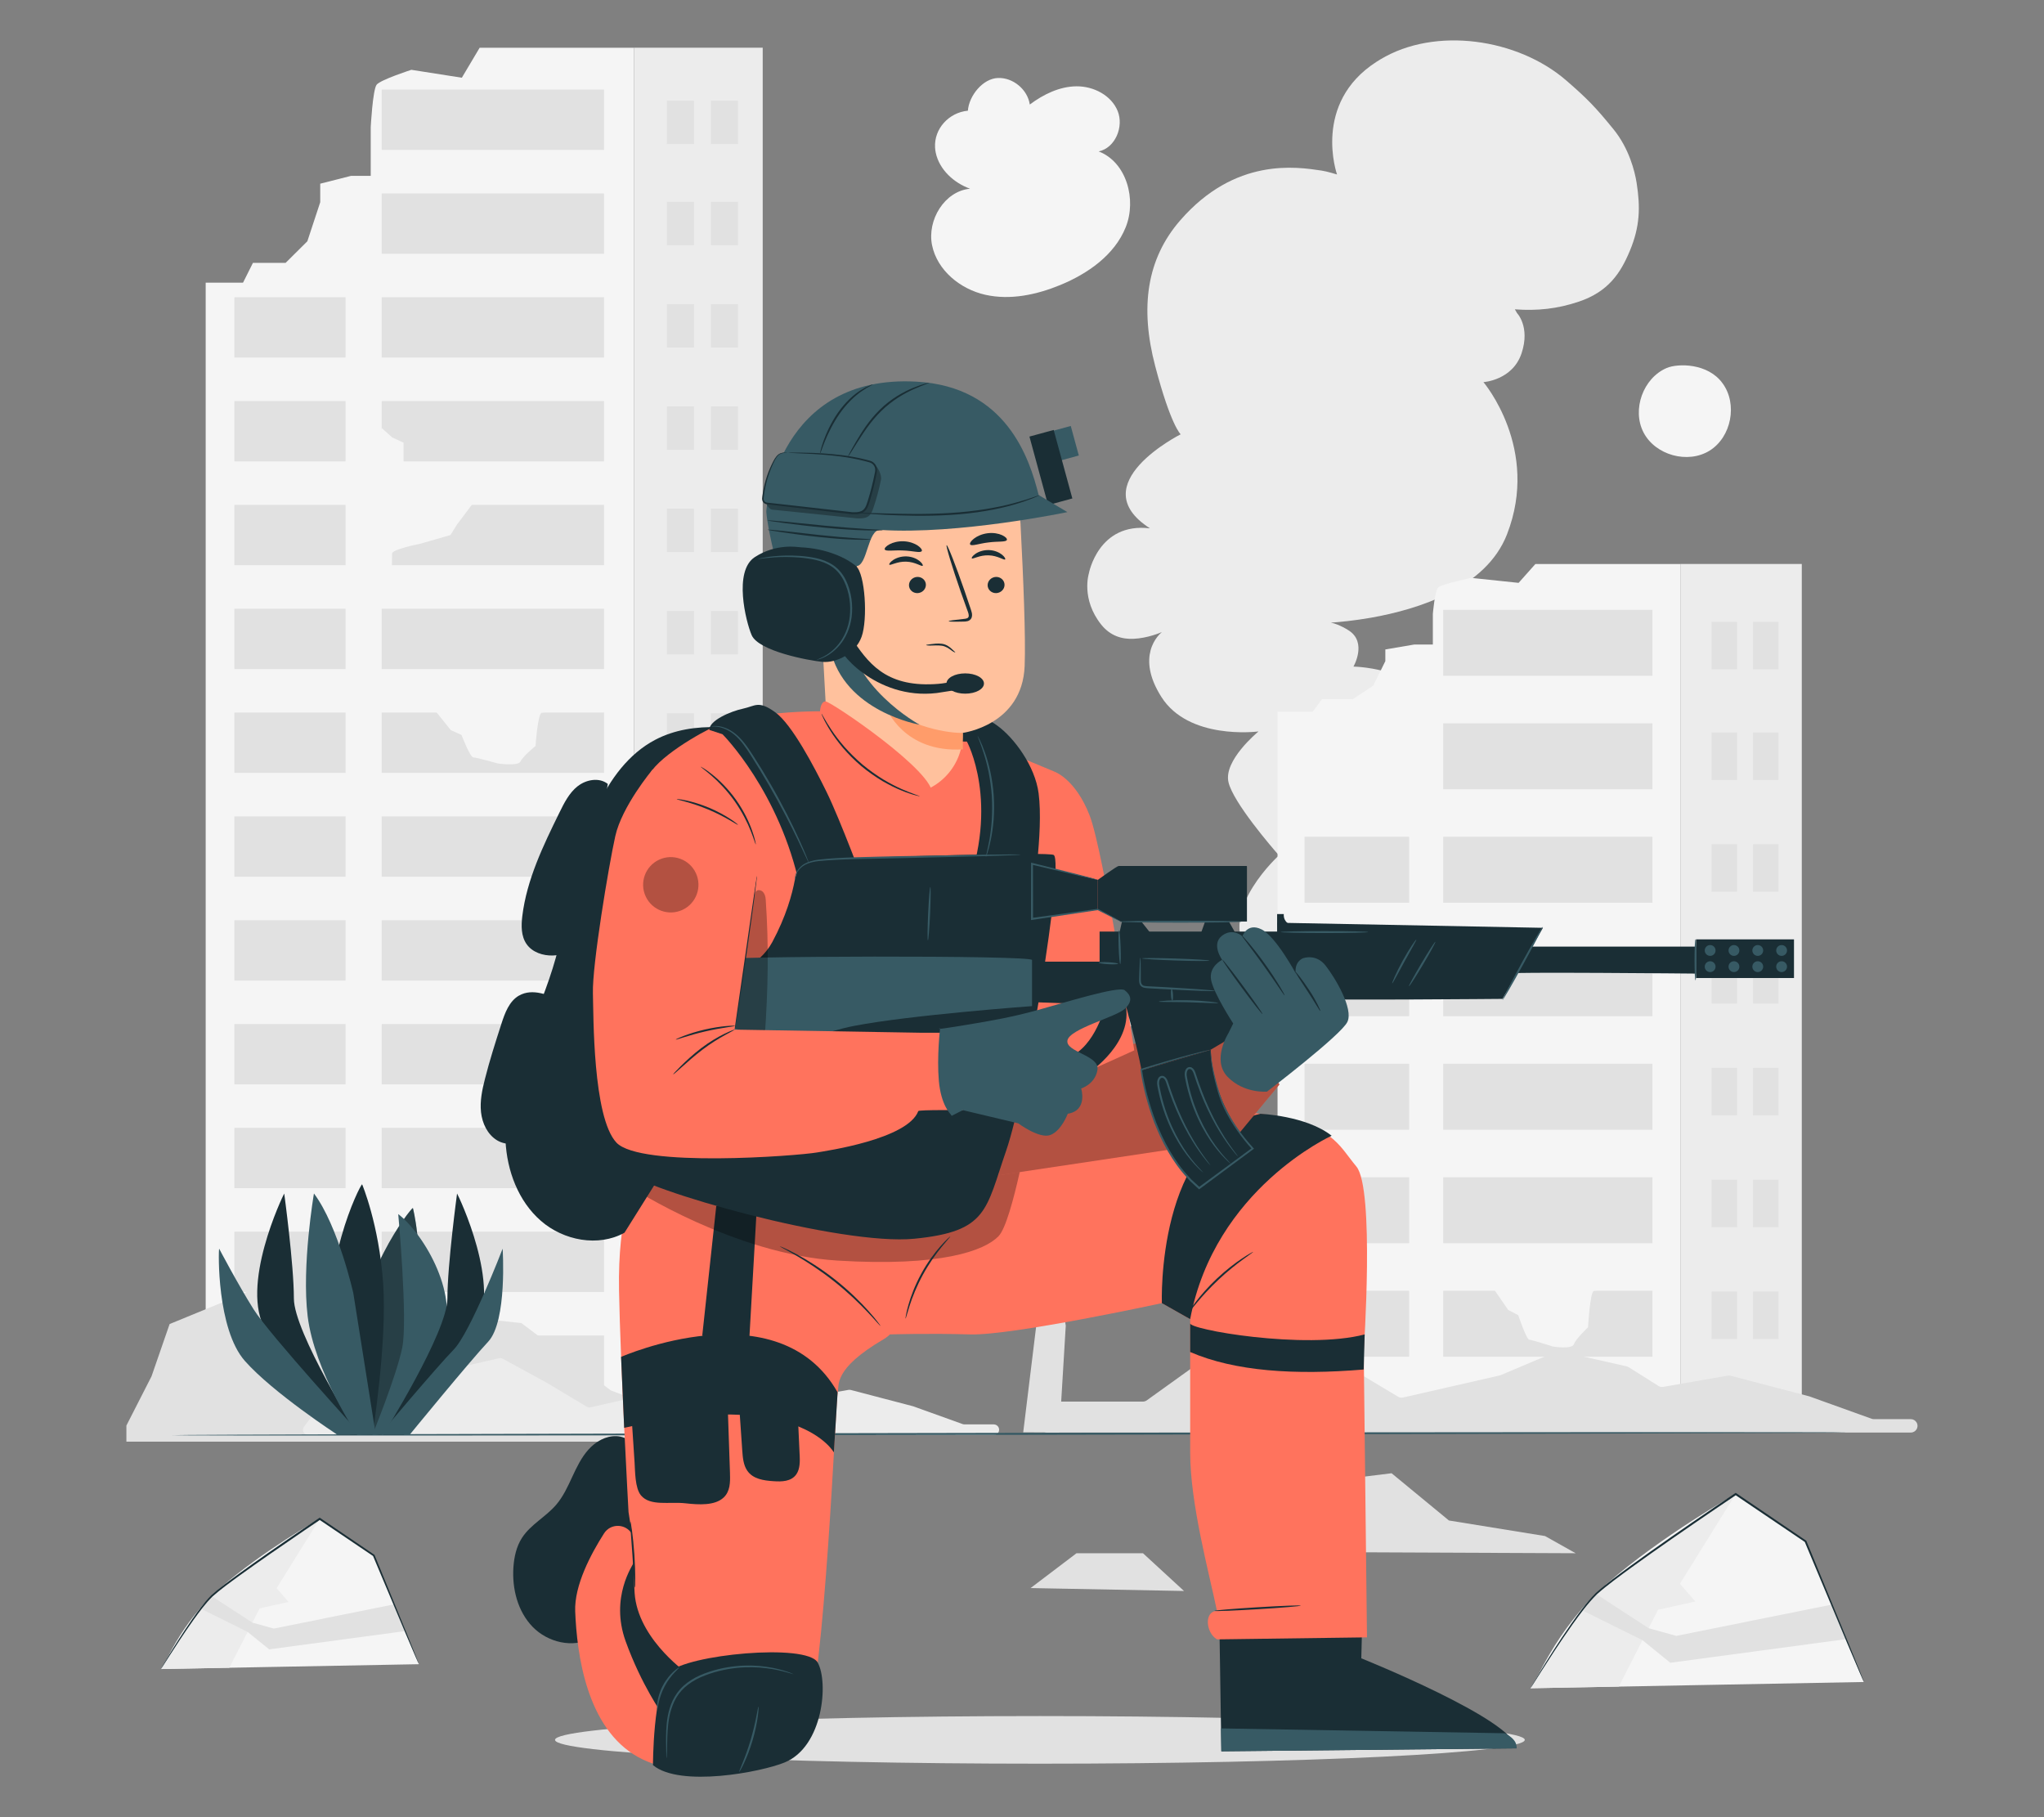<?xml version="1.0" encoding="UTF-8"?>
<svg id="Layer_2" data-name="Layer 2" xmlns="http://www.w3.org/2000/svg" viewBox="0 0 540 480">
  <rect x="0" y="0" width="540" height="480" fill="#808080" stroke="none"/>
  <defs>
    <style>
      .cls-1 {
        fill: #ff735d;
      }

      .cls-1, .cls-2, .cls-3, .cls-4, .cls-5, .cls-6, .cls-7, .cls-8, .cls-9, .cls-10, .cls-11, .cls-12 {
        stroke-width: 0px;
      }

      .cls-2 {
        fill: #375a64;
      }

      .cls-3 {
        fill: #e1e1e1;
      }

      .cls-4 {
        fill: #ececec;
      }

      .cls-6, .cls-13 {
        opacity: .3;
      }

      .cls-7 {
        fill: #f5f5f5;
      }

      .cls-8 {
        fill: none;
      }

      .cls-9 {
        fill: #1a2e35;
      }

      .cls-10 {
        fill: #fff;
      }

      .cls-11 {
        fill: #ff9c6a;
      }

      .cls-12 {
        fill: #ffc19d;
      }
    </style>
  </defs>
  <g id="Layer_2-2" data-name="Layer 2">
    <g>
      <g>
        <path class="cls-3" d="M402.83,459.58c0,3.47-57.35,6.29-128.1,6.29s-128.1-2.82-128.1-6.29,57.35-6.29,128.1-6.29,128.1,2.82,128.1,6.29Z"/>
        <polygon class="cls-3" points="272.27 419.48 284.4 410.28 301.96 410.28 312.8 420.25 272.27 419.48"/>
        <polygon class="cls-3" points="325.71 409.89 337.69 392.84 367.64 389.15 382.79 401.63 408.18 405.74 416.27 410.28 325.71 409.89"/>
        <path class="cls-4" d="M417.08,79.69c7.81-2.64,11.02-7.49,13.5-13.42,2.69-6.44,2.81-11.52,1.79-18-.47-2.98-1.97-9.05-6.11-14.13-4.64-5.71-6.93-8.09-12.49-12.9-12.79-11.07-34.6-14.29-49.09-5.55-.34.21-.68.42-1.03.64-17.07,10.97-10.42,29.76-10.42,29.76,0,0-2.63-.82-4.08-1.03-6.63-.99-22.82-3.56-37.36,13.16-8.82,10.15-10.69,22.94-6.59,38.52h0c4.12,15.7,6.72,17.98,6.72,17.98,0,0-26.27,13.2-8.11,24.84-13.68-1.66-16.15,11.93-16.15,11.93,0,0-2.13,6.75,3.29,13.52,2.34,2.92,5.41,3.87,8.5,3.73h0c3.75-.16,7.15-1.63,7.51-1.78-.23.19-2.17,1.79-2.99,4.84h0c-.76,2.86-.55,6.95,2.87,12.32,7.21,11.33,24.99,9.17,25.63,9.09v.02c-.25.2-2.52,2.1-4.59,4.66-2.1,2.59-3.99,5.86-3.33,8.71,1.23,5.39,11.68,17.47,13.16,19.15.11.13.17.2.17.2,0,0-15.27,13.81-8.87,24.71l10.53,21.33s13.99-17.61,25.51-43.32c0,0,6.19-6.27,11.47-14.27,5.14-7.78,9.42-17.22,6.31-24.13-2.95-6.57-8.69-10.1-13.95-11.99-5.96-2.15-11.31-2.2-11.31-2.2,0,0,3.72-6.43-1.3-9.58-2.02-1.27-3.55-1.82-4.67-2.03,2.33-.16,6.14-.52,10.65-1.31,12.53-2.22,30.35-7.83,35.88-22,8.82-22.62-6.22-40.22-6.22-40.22,0,0,7.68-.47,10.07-7.61,2.38-7.14-1.3-10.75-1.3-10.75h.04s-.51-.87-.51-.87c5.89.44,11.27-.13,16.86-2.02Z"/>
        <g>
          <path class="cls-3" d="M247.99,316.78c-.02.08.14-.07.4-.35-.23.16-.39.28-.4.35Z"/>
          <path class="cls-3" d="M312.37,280.37l2.34-10.66-5.37,11.1-17.17,3.98,3.37-11.29,8.99-6.72-7.73,2.46,2.06-20.39-8.83,36.3-6.22,5.4-7.48-9.47,5.51,11.8-11.92,16.89-23.86-32.44,5.05-6.38-5.49,3.35-2.52-36.06-.31,19.7-9.87-9.99,9.59,13.08-.32,15.37,8.77,14.05-16.1-.44,18.34,3.5,13.9,19.21,1.22,6.81-3.95-1.25s-12.39-10.58-12.76-10.7c-.37-.12-3.85-5.58-3.85-5.58l1.23,4.35-14.9-6.04,18.57,10.88s-2.4,2.9-3.36,3.94c1.23-.84,4.92-2.76,4.92-2.76l8.1,6.36-10.41,3.15s-6.55-3.97-6.25-3.6c.29.37,4.1,4.49,4.1,4.49l-14.21,6.81,27.16-9.1,6.28,2.79,4.79,26.77-3.46,28.3,9.54.04,1.7-28.21-6.3-39.23-.14-1.75,1.42-2.33,7.62-12.25,9.31-7.23,16.58-4.47,2.06.91,21.54-9.86-21.29,6.41Z"/>
        </g>
        <g>
          <path class="cls-7" d="M405.63,148.98l-4.43,4.98-12.56-1.32s-7.63,1.64-8.62,2.47c-.98.82-1.48,7.07-1.48,7.07v8.07h-4.92l-7.63,1.3v3.08l-3.2,6.48-5.42,3.59h-8.12l-2.46,3.29h-9.28v189.71h106.51v-228.72h-38.39Z"/>
          <rect class="cls-4" x="444.02" y="148.98" width="31.99" height="228.72" transform="translate(920.03 526.67) rotate(180)"/>
          <rect class="cls-3" x="381.28" y="161.07" width="55.28" height="17.42" transform="translate(817.84 339.57) rotate(180)"/>
          <rect class="cls-3" x="381.28" y="191.05" width="55.28" height="17.42" transform="translate(817.84 399.53) rotate(180)"/>
          <rect class="cls-3" x="381.28" y="221.03" width="55.28" height="17.42" transform="translate(817.84 459.48) rotate(180)"/>
          <rect class="cls-3" x="344.64" y="221.03" width="27.64" height="17.42" transform="translate(716.92 459.48) rotate(180)"/>
          <rect class="cls-3" x="381.28" y="251.01" width="55.28" height="17.42" transform="translate(817.84 519.44) rotate(180)"/>
          <rect class="cls-3" x="344.64" y="251.01" width="27.64" height="17.42" transform="translate(716.92 519.44) rotate(180)"/>
          <rect class="cls-3" x="381.28" y="280.99" width="55.28" height="17.42" transform="translate(817.84 579.4) rotate(180)"/>
          <rect class="cls-3" x="344.64" y="280.99" width="27.64" height="17.42" transform="translate(716.92 579.4) rotate(180)"/>
          <rect class="cls-3" x="381.28" y="310.97" width="55.28" height="17.42" transform="translate(817.84 639.36) rotate(180)"/>
          <rect class="cls-3" x="344.64" y="310.97" width="27.64" height="17.42" transform="translate(716.92 639.36) rotate(180)"/>
          <rect class="cls-3" x="381.28" y="340.95" width="55.28" height="17.42" transform="translate(817.84 699.32) rotate(180)"/>
          <rect class="cls-3" x="344.64" y="340.95" width="27.64" height="17.42" transform="translate(716.92 699.32) rotate(180)"/>
          <rect class="cls-3" x="452.18" y="164.27" width="6.74" height="12.54" transform="translate(911.09 341.07) rotate(180)"/>
          <rect class="cls-3" x="452.18" y="193.47" width="6.74" height="12.54" transform="translate(911.09 399.48) rotate(180)"/>
          <rect class="cls-3" x="452.18" y="223.01" width="6.74" height="12.54" transform="translate(911.09 458.55) rotate(180)"/>
          <rect class="cls-3" x="452.18" y="252.54" width="6.74" height="12.54" transform="translate(911.09 517.62) rotate(180)"/>
          <rect class="cls-3" x="452.18" y="282.08" width="6.74" height="12.54" transform="translate(911.09 576.69) rotate(180)"/>
          <rect class="cls-3" x="452.18" y="311.61" width="6.74" height="12.54" transform="translate(911.09 635.77) rotate(180)"/>
          <rect class="cls-3" x="452.18" y="341.15" width="6.74" height="12.54" transform="translate(911.09 694.84) rotate(180)"/>
          <rect class="cls-3" x="463.12" y="164.27" width="6.74" height="12.54" transform="translate(932.98 341.07) rotate(180)"/>
          <rect class="cls-3" x="463.12" y="193.47" width="6.74" height="12.54" transform="translate(932.98 399.48) rotate(180)"/>
          <rect class="cls-3" x="463.12" y="223.01" width="6.74" height="12.54" transform="translate(932.98 458.55) rotate(180)"/>
          <rect class="cls-3" x="463.12" y="252.54" width="6.74" height="12.54" transform="translate(932.98 517.62) rotate(180)"/>
          <rect class="cls-3" x="463.12" y="282.08" width="6.74" height="12.54" transform="translate(932.98 576.69) rotate(180)"/>
          <rect class="cls-3" x="463.12" y="311.61" width="6.74" height="12.54" transform="translate(932.98 635.77) rotate(180)"/>
          <rect class="cls-3" x="463.12" y="341.15" width="6.74" height="12.54" transform="translate(932.98 694.84) rotate(180)"/>
          <path class="cls-7" d="M392.57,337.49l5.87,8.52,2.67,1.4s2.14,6.46,2.94,6.49,6.14,1.76,6.14,1.76c0,0,5.07.86,5.61-.59.53-1.45,3.74-4.47,3.74-4.47,0,0,.53-9.65,1.6-9.65s5.61-1.28,5.61-1.28v-4.96l-34.17,2.79Z"/>
        </g>
        <g>
          <g>
            <path class="cls-7" d="M126.72,12.61l-4.71,7.92-13.34-2.09s-8.11,2.62-9.16,3.92c-1.05,1.31-1.57,11.25-1.57,11.25v12.85h-5.23l-8.11,2.06v4.89l-3.4,10.32-5.75,5.71h-8.63l-2.62,5.23h-9.86v301.89h113.16V12.61h-40.79Z"/>
            <g>
              <rect class="cls-4" x="167.51" y="12.61" width="33.99" height="363.96" transform="translate(369.01 389.17) rotate(180)"/>
              <rect class="cls-3" x="100.85" y="23.67" width="58.74" height="15.94" transform="translate(260.43 63.28) rotate(180)"/>
              <rect class="cls-3" x="100.85" y="51.09" width="58.74" height="15.94" transform="translate(260.43 118.12) rotate(180)"/>
              <rect class="cls-3" x="100.85" y="78.52" width="58.74" height="15.94" transform="translate(260.43 172.97) rotate(180)"/>
              <rect class="cls-3" x="61.91" y="78.52" width="29.37" height="15.94" transform="translate(153.2 172.97) rotate(180)"/>
              <rect class="cls-3" x="100.85" y="105.94" width="58.74" height="15.94" transform="translate(260.43 227.82) rotate(180)"/>
              <rect class="cls-3" x="61.91" y="105.94" width="29.37" height="15.94" transform="translate(153.2 227.82) rotate(180)"/>
              <rect class="cls-3" x="100.85" y="133.37" width="58.74" height="15.94" transform="translate(260.43 282.67) rotate(180)"/>
              <rect class="cls-3" x="61.91" y="133.37" width="29.37" height="15.94" transform="translate(153.2 282.67) rotate(180)"/>
              <rect class="cls-3" x="100.85" y="160.79" width="58.74" height="15.94" transform="translate(260.43 337.52) rotate(180)"/>
              <rect class="cls-3" x="61.91" y="160.79" width="29.37" height="15.94" transform="translate(153.2 337.52) rotate(180)"/>
              <rect class="cls-3" x="100.85" y="188.22" width="58.74" height="15.94" transform="translate(260.43 392.37) rotate(180)"/>
              <rect class="cls-3" x="61.91" y="188.22" width="29.37" height="15.94" transform="translate(153.2 392.37) rotate(180)"/>
              <rect class="cls-3" x="100.85" y="215.64" width="58.74" height="15.94" transform="translate(260.43 447.22) rotate(180)"/>
              <rect class="cls-3" x="61.91" y="215.64" width="29.37" height="15.94" transform="translate(153.2 447.22) rotate(180)"/>
              <rect class="cls-3" x="100.85" y="243.06" width="58.74" height="15.94" transform="translate(260.43 502.07) rotate(180)"/>
              <rect class="cls-3" x="61.91" y="243.06" width="29.37" height="15.94" transform="translate(153.2 502.07) rotate(180)"/>
              <rect class="cls-3" x="100.85" y="270.49" width="58.74" height="15.94" transform="translate(260.43 556.91) rotate(180)"/>
              <rect class="cls-3" x="61.91" y="270.49" width="29.37" height="15.94" transform="translate(153.2 556.91) rotate(180)"/>
              <rect class="cls-3" x="100.85" y="297.91" width="58.74" height="15.94" transform="translate(260.43 611.76) rotate(180)"/>
              <rect class="cls-3" x="61.91" y="297.91" width="29.37" height="15.94" transform="translate(153.2 611.76) rotate(180)"/>
              <rect class="cls-3" x="100.85" y="325.34" width="58.74" height="15.94" transform="translate(260.43 666.61) rotate(180)"/>
              <rect class="cls-3" x="61.91" y="325.34" width="29.37" height="15.94" transform="translate(153.2 666.61) rotate(180)"/>
              <rect class="cls-3" x="100.85" y="352.76" width="58.74" height="15.94" transform="translate(260.43 721.46) rotate(180)"/>
              <rect class="cls-3" x="61.91" y="352.76" width="29.37" height="15.94" transform="translate(153.2 721.46) rotate(180)"/>
              <rect class="cls-3" x="176.17" y="26.59" width="7.16" height="11.47" transform="translate(359.51 64.65) rotate(180)"/>
              <rect class="cls-3" x="176.17" y="53.3" width="7.16" height="11.47" transform="translate(359.51 118.08) rotate(180)"/>
              <rect class="cls-3" x="176.17" y="80.32" width="7.16" height="11.47" transform="translate(359.51 172.12) rotate(180)"/>
              <rect class="cls-3" x="176.17" y="107.34" width="7.16" height="11.47" transform="translate(359.51 226.16) rotate(180)"/>
              <rect class="cls-3" x="176.17" y="134.36" width="7.16" height="11.47" transform="translate(359.51 280.19) rotate(180)"/>
              <rect class="cls-3" x="176.17" y="161.38" width="7.16" height="11.47" transform="translate(359.51 334.23) rotate(180)"/>
              <rect class="cls-3" x="176.17" y="188.4" width="7.16" height="11.47" transform="translate(359.51 388.27) rotate(180)"/>
              <rect class="cls-3" x="176.17" y="215.42" width="7.16" height="11.47" transform="translate(359.51 442.31) rotate(180)"/>
              <rect class="cls-3" x="176.17" y="242.44" width="7.16" height="11.47" transform="translate(359.51 496.35) rotate(180)"/>
              <rect class="cls-3" x="176.17" y="269.46" width="7.16" height="11.47" transform="translate(359.51 550.38) rotate(180)"/>
              <rect class="cls-3" x="176.17" y="296.48" width="7.16" height="11.47" transform="translate(359.51 604.42) rotate(180)"/>
              <rect class="cls-3" x="176.17" y="323.49" width="7.16" height="11.47" transform="translate(359.51 658.46) rotate(180)"/>
              <rect class="cls-3" x="187.8" y="26.59" width="7.16" height="11.47" transform="translate(382.77 64.65) rotate(180)"/>
              <rect class="cls-3" x="187.8" y="53.3" width="7.16" height="11.47" transform="translate(382.77 118.08) rotate(180)"/>
              <rect class="cls-3" x="187.8" y="80.32" width="7.16" height="11.47" transform="translate(382.77 172.12) rotate(180)"/>
              <rect class="cls-3" x="187.8" y="107.34" width="7.16" height="11.47" transform="translate(382.77 226.16) rotate(180)"/>
              <rect class="cls-3" x="187.8" y="134.36" width="7.16" height="11.47" transform="translate(382.77 280.19) rotate(180)"/>
              <rect class="cls-3" x="187.8" y="161.38" width="7.16" height="11.47" transform="translate(382.77 334.23) rotate(180)"/>
              <rect class="cls-3" x="187.8" y="188.4" width="7.16" height="11.47" transform="translate(382.77 388.27) rotate(180)"/>
              <rect class="cls-3" x="187.8" y="215.42" width="7.16" height="11.47" transform="translate(382.77 442.31) rotate(180)"/>
              <rect class="cls-3" x="187.8" y="242.44" width="7.16" height="11.47" transform="translate(382.77 496.35) rotate(180)"/>
              <rect class="cls-3" x="187.8" y="269.46" width="7.16" height="11.47" transform="translate(382.77 550.38) rotate(180)"/>
              <rect class="cls-3" x="187.8" y="296.48" width="7.16" height="11.47" transform="translate(382.77 604.42) rotate(180)"/>
              <rect class="cls-3" x="187.8" y="323.49" width="7.16" height="11.47" transform="translate(382.77 658.46) rotate(180)"/>
              <path class="cls-10" d="M64.34,370.15c0,.2,5.85.37,13.06.37s13.06-.17,13.06-.37-5.85-.37-13.06-.37-13.06.17-13.06.37Z"/>
            </g>
            <path class="cls-7" d="M112.84,185.06l6.24,7.79,2.84,1.28s2.27,5.91,3.12,5.93c.85.02,6.52,1.61,6.52,1.61,0,0,5.39.78,5.96-.54.57-1.33,3.97-4.09,3.97-4.09,0,0,.57-8.82,1.7-8.82s5.96-1.17,5.96-1.17v-4.54l-36.3,2.55Z"/>
          </g>
          <path class="cls-7" d="M100.85,113.08l2.75,2.45,3.01,1.4v4.94l2.25,3.54s5.35.88,6.2,0,5.35.39,5.35.39l3.1,3.01,1.13,1.92v2.63l-3.94,5.24-1.69,2.73-8.07,2.32s-7.35,1.44-7.36,2.56c-.01,1.13-.03,3.08-.03,3.08l-2.69,4.32-8.05-4.32,8.05-36.23Z"/>
        </g>
        <polygon class="cls-3" points="33.39 376.56 40.03 363.55 44.81 349.74 64.19 341.78 81.98 332.48 101.1 335.93 117.83 347.35 137.74 349.48 161.37 367.27 188.45 377.62 188.45 380.81 33.39 380.81 33.39 376.56"/>
        <path class="cls-4" d="M80.34,376.81l2.82-3.67c.27-.35.68-.55,1.11-.55h17.2c.29,0,.58-.09.82-.26l13.71-9.84c.15-.11.33-.19.51-.23l15.35-3.49c.33-.08.68-.03.99.14l11.62,6.35,10.54,6.31c.31.19.68.25,1.03.16l20.24-4.62c.08-.02.16-.04.23-.08l11.64-4.91c.27-.11.57-.14.86-.08l13.94,3.15c.16.04.3.1.44.18l6.22,3.92c.29.19.65.26.99.2l13.56-2.36c.2-.03.4-.03.6.02l16.47,4.31s.08.02.12.04l12.98,4.67c.15.05.31.08.48.08h7.74c.51,0,.98.28,1.23.72h0c.52.94-.15,2.09-1.23,2.09H81.45c-1.17,0-1.83-1.34-1.11-2.26Z"/>
        <path class="cls-3" d="M275.3,375.54l3.56-4.62c.34-.44.85-.69,1.4-.69h21.67c.37,0,.73-.12,1.03-.33l17.27-12.4c.19-.14.41-.24.64-.29l19.33-4.39c.42-.1.86-.03,1.24.17l14.64,8,13.28,7.95c.39.23.86.31,1.3.21l25.5-5.82c.1-.02.2-.05.29-.09l14.66-6.19c.34-.14.72-.18,1.08-.1l17.56,3.97c.2.04.38.12.55.23l7.84,4.94c.37.23.81.32,1.25.25l17.08-2.97c.25-.04.51-.03.75.03l20.74,5.43c.05.01.1.03.15.05l16.35,5.88c.19.07.39.1.6.1h9.75c.64,0,1.23.35,1.55.91h0c.66,1.18-.19,2.63-1.55,2.63h-228.13c-1.47,0-2.3-1.69-1.4-2.85Z"/>
        <path class="cls-7" d="M290.25,40c4.39-.92,6.71-6.53,5.02-10.69-1.7-4.16-6.39-6.55-10.88-6.51-4.49.04-8.74,2.13-12.33,4.81-.58-3.96-4.42-7.16-8.41-7.01-3.99.14-7.65,4.66-7.95,8.65h-.09c-4.95.52-8.86,4.75-8.58,9.72.03.46.09.91.18,1.36.95,4.48,4.76,7.96,9.06,9.52-6.74.62-11.39,8.3-10.03,14.93,1.36,6.63,7.45,11.6,14.05,13.08,6.6,1.49,13.56,0,19.81-2.57,7.3-3.01,14.34-7.92,17.29-15.25,2.95-7.32.24-17.21-7.13-20.04Z"/>
        <path class="cls-7" d="M455.1,101.27c-3.87-5.39-11.81-5.32-14.77-4.07-6.24,2.65-9.25,11.01-6.13,17.03,3.12,6.01,11.69,8.38,17.45,4.81,5.76-3.57,7.45-12.3,3.45-17.77Z"/>
        <path class="cls-2" d="M488.02,378.39c0,.14-99.09.42-221.29.62-122.25.2-221.32.24-221.32.09,0-.14,99.07-.42,221.32-.62,122.2-.2,221.29-.24,221.29-.09Z"/>
        <g>
          <path class="cls-2" d="M109.08,319.08c-.69.24-14.99,18.51-14.47,37.84.53,19.33,2.45,21.68,2.45,21.68l3.78.47s7.9-21.51,9.4-35.73c1.5-14.22-1.16-24.27-1.16-24.27Z"/>
          <path class="cls-6" d="M109.08,319.08c-.69.24-14.99,18.51-14.47,37.84.53,19.33,2.45,21.68,2.45,21.68l3.78.47s7.9-21.51,9.4-35.73c1.5-14.22-1.16-24.27-1.16-24.27Z"/>
          <path class="cls-9" d="M95.67,312.81c-.64.35-11.46,22.11-7.43,42.98,4.03,20.88,6.36,23.16,6.36,23.16h3.82s3.9-24.39,2.8-40c-1.1-15.61-5.56-26.14-5.56-26.14Z"/>
          <path class="cls-2" d="M105.21,320.7s2.55,27.9,1.06,35.26c-1.49,7.37-7.85,22.98-7.85,22.98h3s9.52-13.86,15.04-24.91c5.52-11.05-4.24-27.9-11.24-33.33Z"/>
          <path class="cls-9" d="M75.09,315.26c-.42.7-11.88,24.56-4.88,36.14,7,11.58,18.88,27.55,18.88,27.55h5.52s-16.97-27.02-16.97-35.97-2.55-27.72-2.55-27.72Z"/>
          <path class="cls-9" d="M120.75,315.26c.42.7,11.88,24.56,4.88,36.14-7,11.58-18.88,27.55-18.88,27.55h-5.52s16.97-27.02,16.97-35.97,2.55-27.72,2.55-27.72Z"/>
          <path class="cls-2" d="M82.94,315.26s-3.28,19.08-1.66,32.42c1.77,14.55,13.11,31.39,13.11,31.39l4.88-.13-5.93-37.37s-3.97-17.76-10.4-26.32Z"/>
          <path class="cls-2" d="M57.9,329.83c-.21.53-.64,21.23,6.79,29.65,7.43,8.42,24.4,19.47,24.4,19.47l6.18-.07s-24-26.24-28.25-33c-4.24-6.75-9.12-16.05-9.12-16.05Z"/>
          <path class="cls-2" d="M132.79,329.83s-8.49,22.11-12.94,26.67c-4.46,4.56-19.52,22.46-19.52,22.46h7.92s15.63-19.12,20.72-24.56c5.09-5.44,3.82-24.56,3.82-24.56Z"/>
        </g>
        <g>
          <g>
            <g>
              <path class="cls-7" d="M404.32,445.93c1.18-.39,6.01-15.17,20.35-27.72,14.34-12.55,33.86-23.55,33.86-23.55l18.45,12.5,15.43,37.13-88.09,1.65Z"/>
              <path class="cls-4" d="M458.54,394.65l-14.72,23.69,4.07,4.69-9.86,2.19-10.36,20.28-23.35.44s6.56-11.45,13.4-20.71c7.1-9.6,40.81-30.57,40.81-30.57Z"/>
            </g>
            <polygon class="cls-3" points="483.93 423.85 442.85 432.11 435.54 430.08 421.64 421.03 417.72 425.22 433.93 433.25 441.27 439.21 487.72 432.97 483.93 423.85"/>
          </g>
          <path class="cls-9" d="M492.42,444.28s-.04-.05-.09-.17c-.06-.14-.14-.3-.23-.51-.21-.48-.5-1.15-.87-2-.76-1.79-1.85-4.35-3.23-7.59-2.75-6.56-6.63-15.82-11.22-26.77l.09.1c-5.66-3.82-11.9-8.04-18.46-12.48h.29c-1.75,1.18-3.61,2.44-5.49,3.71-7.89,5.37-15.38,10.53-22.07,15.38-3.33,2.44-6.53,4.74-9.26,7.17-2.58,2.57-4.58,5.39-6.4,7.91-3.61,5.1-6.32,9.37-8.21,12.32-.92,1.46-1.64,2.6-2.15,3.4-.24.37-.42.66-.56.88-.13.2-.2.3-.21.29,0,0,.05-.11.16-.32.13-.23.3-.53.52-.91.49-.82,1.18-1.98,2.07-3.46,1.83-2.98,4.5-7.28,8.08-12.42,1.82-2.55,3.79-5.37,6.41-8.01,2.76-2.48,5.94-4.79,9.27-7.24,6.69-4.87,14.17-10.04,22.06-15.42,1.88-1.27,3.74-2.53,5.49-3.71l.14-.1.15.1c6.56,4.45,12.79,8.68,18.44,12.51l.06.04.03.07c4.52,10.98,8.34,20.27,11.05,26.84,1.32,3.26,2.37,5.84,3.1,7.64.34.87.61,1.54.8,2.03.08.22.15.39.2.53.04.12.06.18.05.18Z"/>
        </g>
        <g>
          <g>
            <g>
              <path class="cls-7" d="M42.5,440.87c.91-.3,4.65-11.74,15.75-21.46,11.1-9.71,26.21-18.23,26.21-18.23l14.28,9.67,11.94,28.74-68.19,1.27Z"/>
              <path class="cls-4" d="M84.47,401.18l-11.39,18.34,3.15,3.63-7.63,1.69-8.02,15.69-18.07.34s5.08-8.87,10.37-16.03c5.49-7.43,31.59-23.66,31.59-23.66Z"/>
            </g>
            <polygon class="cls-3" points="104.12 423.78 72.33 430.18 66.67 428.61 55.91 421.6 52.88 424.84 65.42 431.06 71.11 435.67 107.06 430.84 104.12 423.78"/>
          </g>
          <path class="cls-9" d="M110.69,439.6s-.1-.17-.26-.52c-.17-.38-.4-.9-.68-1.55-.6-1.4-1.44-3.38-2.51-5.87-2.14-5.09-5.15-12.25-8.71-20.71l.09.1c-4.38-2.96-9.21-6.22-14.29-9.65h.29c-1.35.92-2.79,1.89-4.25,2.88-6.1,4.16-11.9,8.15-17.09,11.9-2.58,1.88-5.06,3.67-7.16,5.54-1.99,1.98-3.54,4.16-4.96,6.11-2.8,3.94-4.9,7.25-6.37,9.52-.71,1.12-1.27,1.99-1.68,2.63-.18.28-.33.5-.44.68-.1.15-.16.23-.17.22,0,0,.03-.09.12-.25.1-.19.24-.42.4-.71.38-.65.92-1.54,1.59-2.68,1.41-2.31,3.47-5.65,6.24-9.63,1.41-1.97,2.93-4.16,4.96-6.21,2.14-1.93,4.6-3.71,7.18-5.61,5.18-3.77,10.97-7.78,17.08-11.94,1.46-.98,2.9-1.96,4.25-2.87l.14-.1.14.1c5.07,3.45,9.89,6.72,14.27,9.69l.06.04.03.06c3.49,8.49,6.44,15.68,8.53,20.79,1.01,2.51,1.82,4.51,2.39,5.92.26.66.46,1.19.61,1.58.14.36.2.55.19.55Z"/>
        </g>
        <g>
          <g>
            <g>
              <path class="cls-9" d="M360.62,398.69l-.98,39.35s40.46,16.22,41,23.77l-77.97.79-.99-63.62,38.94-.29Z"/>
              <path class="cls-2" d="M322.66,462.6l-.09-6.05,74.94,1.28s3.49,1.5,3.12,3.98l-77.97.79Z"/>
            </g>
            <path class="cls-9" d="M156.35,432.68c-4.98,2.77-11.65,1.14-15.62-2.94-3.97-4.08-5.48-10.1-5.09-15.78.19-2.71.79-5.46,2.26-7.74,2.28-3.54,6.31-5.55,9.04-8.75,1.84-2.15,3.03-4.76,4.22-7.32,1.19-2.56,2.42-5.16,4.31-7.26,1.89-2.1,4.58-3.66,7.4-3.54,2.82.11,5.62,2.27,5.84,5.09l1.62,19.66-14,28.58Z"/>
            <path class="cls-1" d="M168.57,310.41c-1.08,1.66-5.39,10.65-5.03,30.42.36,19.77,2.51,58.59,2.51,58.59l.9,5.75h0c-1.65-2.76-5.64-2.84-7.37-.13-3.46,5.41-7.9,13.76-7.62,20.62.44,11.14,2.96,30.91,16.62,38.46,13.66,7.55,39.18,3.24,44.22-7.91,5.03-11.14,8.03-86.63,8.51-88.43.48-1.8-1.39-6.11,12.12-14.02,13.51-7.91-3.99-45.65-3.99-45.65l-60.86,2.3Z"/>
            <polygon class="cls-9" points="185.52 352.85 189.23 318.54 199.96 318.54 197.83 355.93 185.52 352.85"/>
            <path class="cls-1" d="M235.1,352.48s10.16-.33,21.21,0c11.05.33,50.64-8.26,50.64-8.26l7.48,4.23v35.2c0,13.57,4.99,31.78,7.08,41.86-3.39.03-3.03,5.73,0,7.52l39.63-.53-.86-75.6s2.93-42.95-1.95-48.78c-4.88-5.83-6.18-11.27-25.36-13.92-19.18-2.65-83.23,2.9-85.18,3.7s-23.86,15.76-23.86,15.76l11.18,38.82Z"/>
            <path class="cls-6" d="M168.11,311.21l-1.12,2.61s27.01,17.5,54.3,19.16c27.29,1.66,38.78-2.58,42.52-6.45,3.74-3.87,8.38-30.98,8.38-30.98l-5.19-6.1-44.01,19.4-54.87,2.36Z"/>
            <path class="cls-9" d="M164.08,358.42s41.51-18.31,57.21,9.37l-.99,15.86s-9.46-17.25-55.4-6.49l-.82-18.73Z"/>
            <path class="cls-9" d="M172.51,466.26s-.02-19.9,4.33-24.54c4.35-4.64,36.29-7.78,39.19-2.56,2.9,5.22,1.45,22.2-8.72,26.38-6.29,2.58-27.68,6.64-34.79.72Z"/>
            <path class="cls-9" d="M167.46,412.68c-.23.7-6.36,9.21-2.18,20.83,4.18,11.61,9.76,19.38,9.76,19.38l6.97-10.55s-12.69-8.58-14.24-20.43c-.32-2.45-.3-9.22-.3-9.22Z"/>
            <path class="cls-9" d="M306.95,344.22s-1.6-43.71,26.01-50.02c0,0,12.14.5,18.84,5.8,0,0-30.92,14-37.37,48.45l-7.48-4.23Z"/>
            <path class="cls-9" d="M314.43,349.47c-.95,1.66,30.4,7.15,46.1,3.01l-.26,9.27c-18.24,1.52-34.01.49-45.84-4.62v-7.65Z"/>
            <path class="cls-9" d="M205.99,329.18s.46.15,1.25.51c.79.35,1.92.91,3.29,1.65,2.74,1.47,6.4,3.75,10.13,6.69,3.72,2.95,6.78,6,8.84,8.32,1.03,1.16,1.84,2.13,2.36,2.82.53.69.81,1.08.78,1.1-.03.02-.36-.33-.94-.97-.57-.65-1.41-1.58-2.48-2.7-2.12-2.25-5.19-5.23-8.89-8.16-3.7-2.93-7.3-5.23-9.98-6.78-1.34-.78-2.43-1.38-3.2-1.79-.76-.41-1.18-.66-1.16-.69Z"/>
            <path class="cls-9" d="M251.08,326.58c.06.06-.91,1.07-2.34,2.82-1.43,1.75-3.26,4.28-4.92,7.31-1.65,3.03-2.79,5.94-3.48,8.09-.7,2.15-1.02,3.52-1.11,3.5-.04,0,.01-.36.13-.98.11-.63.32-1.53.63-2.62.61-2.19,1.71-5.17,3.38-8.23,1.67-3.06,3.58-5.59,5.09-7.29.76-.85,1.4-1.52,1.86-1.95.46-.44.73-.66.76-.64Z"/>
            <path class="cls-9" d="M331.12,330.64c.04.07-1.07.8-2.79,2.07-1.73,1.26-4.05,3.09-6.43,5.33-2.38,2.24-4.35,4.44-5.72,6.09-1.37,1.64-2.17,2.71-2.24,2.66-.03-.02.14-.31.47-.81.32-.51.83-1.22,1.48-2.07,1.3-1.71,3.25-3.98,5.65-6.23,2.4-2.25,4.78-4.06,6.57-5.25.9-.6,1.64-1.06,2.16-1.35.52-.3.82-.44.84-.41Z"/>
            <path class="cls-9" d="M167.71,419.36c-.07,0-.15-.98-.25-2.56-.11-1.77-.24-3.86-.39-6.18-.17-2.32-.32-4.41-.45-6.18-.12-1.58-.17-2.56-.1-2.57.07,0,.25.96.46,2.54.21,1.58.44,3.76.61,6.18.17,2.42.23,4.62.24,6.21,0,1.59-.04,2.57-.12,2.57Z"/>
            <path class="cls-2" d="M179.51,440.4c.12.12-2.3,1.89-3.94,5.07-1.69,3.16-1.78,6.15-1.94,6.12-.06,0-.12-.74.04-1.93.16-1.18.59-2.81,1.45-4.43.86-1.62,1.95-2.9,2.83-3.7.89-.81,1.53-1.17,1.57-1.12Z"/>
            <path class="cls-2" d="M209.7,442.25s-.68-.19-1.91-.53c-1.23-.34-3.02-.79-5.28-1.06-4.47-.59-10.99-.4-17.38,2.36-1.57.71-3.02,1.6-4.22,2.68-1.2,1.08-2.12,2.36-2.76,3.71-1.28,2.7-1.61,5.44-1.77,7.7-.14,2.27-.12,4.13-.16,5.41-.02.64-.04,1.14-.07,1.47-.03.34-.05.51-.07.51-.02,0-.03-.18-.04-.51,0-.4-.02-.88-.03-1.47-.02-1.28-.09-3.13,0-5.43.11-2.28.4-5.08,1.7-7.89.65-1.39,1.6-2.75,2.85-3.88,1.24-1.13,2.73-2.05,4.34-2.78,6.52-2.81,13.13-2.93,17.64-2.25,2.28.33,4.08.83,5.29,1.23.61.19,1.07.38,1.39.51.31.13.47.2.47.22Z"/>
            <path class="cls-2" d="M195.28,468.04c-.07-.03.34-.96.94-2.47.61-1.51,1.39-3.62,2.1-6,.7-2.38,1.19-4.58,1.5-6.18.31-1.6.48-2.6.56-2.59.07,0,.03,1.02-.19,2.65-.22,1.63-.66,3.86-1.37,6.27-.71,2.4-1.56,4.52-2.26,6-.7,1.49-1.22,2.36-1.28,2.33Z"/>
            <path class="cls-9" d="M343.66,424.12c0,.14-5.1.57-11.4.95-6.31.38-11.43.58-11.44.43,0-.14,5.1-.57,11.41-.95,6.31-.38,11.43-.58,11.44-.43Z"/>
            <path class="cls-9" d="M192.86,389.3c-.18-5.39-.37-10.77-.55-16.16-.07-1.97-.16-4.03-1.32-5.8-1.66-2.53-5.28-3.95-8.73-4.04-3.45-.1-12.83,1-15.81,2.32l-.1.95c.43,6.59.86,13.17,1.3,19.76.15,2.27.09,6.76,1.69,8.67,2.46,2.93,7.52,1.61,11.76,2.09,3.57.4,7.76.64,10.07-1.52,1.74-1.63,1.76-4.06,1.68-6.27Z"/>
            <path class="cls-9" d="M211.25,384.2c-.2-4.44-.41-8.89-.61-13.33-.07-1.63-.17-3.32-.89-4.73-1.04-2-3.23-2.99-5.3-2.88-2.07.1-7.68,1.5-9.44,2.75l-.04.79c.37,5.42.75,10.85,1.12,16.27.13,1.87.29,3.86,1.29,5.35,1.53,2.29,4.41,2.66,6.97,2.83,2.15.15,4.66.12,6.01-1.79,1.02-1.44.98-3.45.9-5.27Z"/>
          </g>
          <g>
            <path class="cls-9" d="M217.88,205.31c-.25-2.38-.59-4.88-2.05-6.77-1.94-2.52-5.32-3.32-8.43-3.96-11.44-2.36-23.96-4.59-34.31.84-7.01,3.68-11.95,10.45-15.26,17.64-6.2,13.46-7.42,28.64-11.84,42.78-2.36,7.56-5.63,14.8-8.25,22.28-2.61,7.48-4.58,15.32-4.19,23.23.39,7.91,3.38,15.94,9.36,21.14s15.16,6.97,22.08,3.12l54.14-86.36c.36-11.32-.06-22.67-1.26-33.94Z"/>
            <g>
              <polygon class="cls-1" points="282.29 279.28 328.26 269.83 338.02 286.47 325.86 301.14 263.81 310.44 265.8 277.29 282.29 279.28"/>
              <polygon class="cls-6" points="282.29 279.28 328.26 269.83 338.02 286.47 325.86 301.14 263.81 310.44 265.8 277.29 282.29 279.28"/>
            </g>
            <path class="cls-1" d="M278.58,203.83s5.54,1.91,9.28,11.55c3.74,9.64,11.8,62.06,11.8,62.06,0,0-23.5,10.74-24.93,10.92-1.43.18-9.21-6.26-9.21-6.26l13.07-78.28Z"/>
            <path class="cls-1" d="M190.91,191.02c-2.52.69-14.43,7.01-18.64,12.43-4.22,5.42,5.4,90.75,5.4,90.75h82.24c.6,0,21.01-59.12,21.01-59.12l-2.33-31.25-30.73-12.8s-31.06-7.08-56.95,0Z"/>
            <path class="cls-9" d="M173.76,261.62s23.56-.32,30.25-12.74c3.65-6.78,5.27-12.62,5.99-16.54.56-3.03,3.14-5.26,6.22-5.37,16.11-.56,61.18-2.05,62.19-1.12,2.71,2.53-7.18,62.51-12.6,78.11-5.41,15.6-4.8,21.33-24.22,23.24-19.42,1.91-71.32-12.74-77.05-18.15h0c-2.35-2.35-3.23-5.81-2.27-9l11.51-38.45Z"/>
            <path class="cls-9" d="M255.44,195.88s8.82,16.08-.44,40.02l17.65,2.08s3.08-18.09,1.74-28.41c-.94-7.27-6.52-14.74-10.97-17.94-4.44-3.2-5.22-1.64-8.5-.94-3.27.7-8.97,3.12-10.25,5.13l10.77.06Z"/>
            <path class="cls-9" d="M190.91,193.98s15.12,15.15,20.46,40.5h17.27s-6.65-17.93-10.3-25.35c-3.24-6.58-9.11-17.81-13.55-21-4.44-3.2-5.22-1.64-8.5-.94-3.27.7-8.97,3.12-8.89,5.61l3.51,1.17Z"/>
            <path class="cls-2" d="M269.58,225.75s-.22.04-.63.07c-.47.02-1.07.05-1.82.09-1.65.05-3.92.13-6.69.22-5.71.14-13.49.33-22.08.54-8.63.2-16.45.22-22.05.77-1.39.15-2.63.46-3.6.98-.97.52-1.63,1.24-2.02,1.9-.8,1.36-.51,2.33-.59,2.31,0,0-.08-.21-.08-.64,0-.42.1-1.06.49-1.77.39-.7,1.05-1.49,2.06-2.06,1-.57,2.28-.92,3.69-1.09,5.64-.65,13.46-.73,22.09-.93,8.6-.15,16.38-.29,22.09-.39,2.78-.02,5.05-.04,6.7-.06.75,0,1.35,0,1.82.01.42,0,.64.02.64.04Z"/>
            <g>
              <path class="cls-9" d="M297.32,265.21s3.17,11.42,4.26,17.51l18.27-5.44,14.9-8.83-9.48-22.39h-34.77v7.96h-19.14v10.63l20.67.77s-2.54,11.05-9.73,13.86l5.55,3.94s11.74-7.89,9.48-18Z"/>
              <path class="cls-2" d="M185.66,270.98s-.87-16.31,1.74-17.4c2.61-1.09,85.25-1.3,85.25,0v12.18s-32.21,2.35-46.98,5.22c-14.76,2.87-24.58,10.99-33.06,9.08-8.48-1.9-6.96-9.08-6.96-9.08Z"/>
              <g>
                <path class="cls-9" d="M316.8,313.82c.75.61,14.14-10.44,14.14-10.44,0,0-10.44-10.44-11.09-26.1l-18.27,5.44s2.39,20.66,15.22,31.1Z"/>
                <path class="cls-2" d="M319.85,277.29s.01.19.03.54c.02.36.06.88.14,1.56.17,1.36.52,3.34,1.16,5.81.65,2.46,1.43,5.46,3.13,8.53,1.65,3.08,3.92,6.35,6.8,9.49l.18.2-.21.16c-4.32,3.2-9.09,6.73-14.12,10.46l-.17.13-.15-.14c-.48-.44-.97-.9-1.47-1.36-.25-.23-.5-.47-.76-.7-.25-.24-.47-.51-.7-.77-4.12-4.44-6.81-9.68-8.76-14.63-1.88-5-3.07-9.77-3.65-14.02l-.02-.17.16-.05c5.59-1.73,10.18-3.04,13.38-3.88,1.6-.42,2.86-.72,3.71-.91.41-.08.74-.15,1-.2.22-.04.32-.06.32-.05,0,0-.13.04-.35.1-.24.07-.55.15-.94.26-.88.24-2.12.58-3.68,1.02-3.18.91-7.75,2.27-13.32,4.05l.14-.22c.61,4.19,1.82,8.94,3.71,13.89,1.94,4.91,4.62,10.08,8.68,14.45.23.25.45.52.69.76.25.23.5.46.75.69.49.46.98.9,1.45,1.34h-.32c5.04-3.72,9.82-7.24,14.15-10.43l-.03.35c-2.91-3.2-5.16-6.5-6.81-9.63-1.69-3.13-2.45-6.18-3.06-8.65-.6-2.48-.91-4.49-1.03-5.86-.06-.69-.07-1.22-.07-1.58,0-.36.03-.54.05-.54Z"/>
                <path class="cls-2" d="M319.85,307.89s-.15-.13-.4-.41c-.25-.28-.62-.69-1.05-1.26-.89-1.11-2.12-2.77-3.46-4.95-1.34-2.17-2.77-4.86-4.11-7.95-.67-1.55-1.31-3.2-1.92-4.93-.29-.86-.59-1.74-.89-2.63-.16-.41-.39-.83-.7-.99-.31-.16-.7-.05-.88.31-.19.35-.24.82-.21,1.26.04.43.16.92.24,1.37.19.92.38,1.83.62,2.7.46,1.76,1,3.43,1.62,4.99,1.2,3.12,2.66,5.78,4.02,7.91,1.38,2.12,2.69,3.71,3.64,4.76.95,1.06,1.51,1.6,1.48,1.64-.01.01-.16-.11-.44-.36-.27-.26-.7-.61-1.18-1.14-1-1.01-2.36-2.58-3.8-4.69-1.42-2.12-2.92-4.79-4.16-7.93-.63-1.57-1.19-3.25-1.67-5.03-.25-.89-.45-1.8-.64-2.73-.08-.48-.2-.91-.25-1.44-.03-.51,0-1.04.28-1.55.13-.25.36-.49.67-.59.29-.1.63-.08.9.07.54.31.76.82.94,1.27.3.9.6,1.78.89,2.65.6,1.72,1.23,3.37,1.88,4.91,1.31,3.09,2.69,5.77,3.98,7.95,1.28,2.19,2.46,3.87,3.3,5.01.84,1.15,1.32,1.76,1.29,1.79Z"/>
                <path class="cls-2" d="M327.13,305.56s-.15-.13-.4-.41c-.25-.28-.62-.7-1.05-1.26-.89-1.11-2.12-2.77-3.46-4.95-1.34-2.17-2.77-4.86-4.11-7.95-.67-1.55-1.31-3.2-1.92-4.93-.29-.86-.59-1.74-.89-2.63-.16-.41-.39-.83-.7-.99-.31-.16-.7-.05-.88.31-.19.35-.24.82-.21,1.26.04.43.16.92.24,1.37.19.92.38,1.83.62,2.7.46,1.76,1,3.43,1.62,4.99,1.2,3.12,2.66,5.78,4.02,7.91,1.38,2.12,2.69,3.71,3.64,4.76.95,1.06,1.51,1.6,1.48,1.64-.01.01-.16-.11-.44-.36-.27-.26-.7-.61-1.18-1.14-1.01-1.01-2.36-2.58-3.8-4.69-1.42-2.12-2.92-4.79-4.16-7.93-.63-1.57-1.19-3.25-1.67-5.03-.25-.89-.45-1.8-.64-2.73-.08-.48-.2-.91-.25-1.44-.03-.51,0-1.04.28-1.55.13-.25.36-.49.67-.59.29-.1.63-.08.9.07.54.31.76.82.94,1.27.3.9.6,1.78.89,2.65.6,1.72,1.23,3.37,1.88,4.91,1.31,3.09,2.69,5.77,3.99,7.95,1.28,2.19,2.46,3.87,3.3,5.01.84,1.15,1.32,1.76,1.29,1.79Z"/>
              </g>
              <polygon class="cls-9" points="325.53 261.71 323.09 246.06 340.16 246.06 340.16 261.71 325.53 261.71"/>
              <path class="cls-9" d="M337.4,243.73c0,.61,2.03,18.29,2.03,18.29,0,0,1.42,1.42,6.5,1.83,5.08.41,51.01,0,51.01,0l10.69-18.77-70.23-1.35Z"/>
              <path class="cls-9" d="M398.28,250.04h49.79v7.13s-50.19-.49-50.8,0,1.02-7.13,1.02-7.13Z"/>
              <rect class="cls-9" x="448.07" y="248.13" width="25.88" height="10.21"/>
              <polygon class="cls-9" points="295.45 247.74 296.56 242.74 300.99 242.74 304.94 247.74 317.01 247.24 318.85 242.07 323.9 242.07 327.07 247.68 309 251.43 295.45 247.74"/>
              <path class="cls-9" d="M337.4,247.43v-5.99h1.77s-.54,2.94,3.91,3.48c4.46.54,7.83,1.07,7.83,1.07v2.74l-13.51-1.3Z"/>
              <path class="cls-2" d="M407.55,244.8c.13.07-2.14,4.46-5.07,9.8-2.93,5.35-5.4,9.62-5.53,9.55-.13-.07,2.14-4.46,5.07-9.8,2.93-5.34,5.4-9.62,5.53-9.55Z"/>
              <path class="cls-2" d="M447.93,258.95c-.14,0-.26-2.42-.26-5.41s.12-5.41.26-5.41.26,2.42.26,5.41-.12,5.41-.26,5.41Z"/>
              <circle class="cls-2" cx="451.8" cy="251.06" r="1.43"/>
              <circle class="cls-2" cx="451.8" cy="255.34" r="1.43"/>
              <path class="cls-2" d="M459.52,251.06c0,.79-.64,1.43-1.43,1.43s-1.43-.64-1.43-1.43.64-1.43,1.43-1.43,1.43.64,1.43,1.43Z"/>
              <path class="cls-2" d="M459.52,255.34c0,.79-.64,1.43-1.43,1.43s-1.43-.64-1.43-1.43.64-1.43,1.43-1.43,1.43.64,1.43,1.43Z"/>
              <path class="cls-2" d="M465.81,251.06c0,.79-.64,1.43-1.43,1.43s-1.43-.64-1.43-1.43.64-1.43,1.43-1.43,1.43.64,1.43,1.43Z"/>
              <path class="cls-2" d="M465.81,255.34c0,.79-.64,1.43-1.43,1.43s-1.43-.64-1.43-1.43.64-1.43,1.43-1.43,1.43.64,1.43,1.43Z"/>
              <path class="cls-2" d="M472.11,251.06c0,.79-.64,1.43-1.43,1.43s-1.43-.64-1.43-1.43.64-1.43,1.43-1.43,1.43.64,1.43,1.43Z"/>
              <path class="cls-2" d="M472.11,255.34c0,.79-.64,1.43-1.43,1.43s-1.43-.64-1.43-1.43.64-1.43,1.43-1.43,1.43.64,1.43,1.43Z"/>
              <g>
                <polygon class="cls-9" points="272.65 242.74 272.65 228.16 290.03 232.41 290.03 240.23 272.65 242.74"/>
                <path class="cls-9" d="M290.03,232.41s5.06-3.66,5.49-3.66h33.8c.06,0,.11.05.11.11.01,1.39,0,14.56,0,14.56h-33.34l-6.06-3.18v-7.83Z"/>
                <path class="cls-2" d="M296.09,243.42s-.16-.05-.44-.18c-.33-.16-.73-.35-1.22-.59-1.11-.56-2.63-1.33-4.49-2.27l.1.02c-4.39.65-10.47,1.56-17.37,2.59l-.29.04v-.3c0-1.29,0-2.65,0-4.03,0-3.73.01-7.29.02-10.54v-.31s.3.08.3.08c5.04,1.27,9.36,2.36,12.49,3.14,1.48.39,2.67.71,3.57.94.83.23,1.27.36,1.26.39,0,.03-.46-.06-1.3-.24-.9-.2-2.11-.47-3.6-.81-3.14-.74-7.48-1.77-12.53-2.96l.3-.23c0,3.25.01,6.81.02,10.54,0,1.38,0,2.74,0,4.03l-.29-.26c6.9-.96,12.99-1.8,17.39-2.41h.06s.05.02.05.02c1.83,1,3.32,1.81,4.41,2.41.47.27.86.49,1.18.67.27.16.4.25.39.26Z"/>
              </g>
              <g>
                <path class="cls-2" d="M344.2,253.13s3.44-1.35,6,1.92c2.55,3.26,7.43,11.41,5.76,14.89-1.67,3.48-21.24,18.41-21.24,18.41,0,0-6.04.56-10.38-3.88-4.34-4.43.21-11.59.21-11.59l1.25-2.53s-5.09-7.8-5.83-11.43c-.74-3.63,2.91-5.38,2.91-5.38,0,0-2.94-4.07-.09-6.33,2.86-2.26,5.43.1,5.43.1,0,0,1.27-3.7,5.06-1.82,3.79,1.88,9.04,11.62,9.04,11.62,0,0-.56-2.8,1.88-3.99Z"/>
                <path class="cls-9" d="M333.54,267.86c-.12.09-2.58-3.05-5.5-7.01-2.92-3.96-5.19-7.24-5.08-7.32.12-.09,2.58,3.05,5.5,7.01,2.92,3.96,5.19,7.24,5.08,7.32Z"/>
                <path class="cls-9" d="M339.39,262.94c-.06.04-.69-.86-1.68-2.33-1-1.46-2.37-3.48-3.94-5.67-1.57-2.19-3.03-4.15-4.1-5.56-1.06-1.41-1.72-2.29-1.66-2.34.05-.04.81.75,1.95,2.11,1.14,1.36,2.66,3.29,4.23,5.49,1.57,2.2,2.91,4.26,3.83,5.77.92,1.52,1.43,2.49,1.37,2.52Z"/>
                <path class="cls-9" d="M348.81,267.07c-.13.06-1.45-2.33-3.31-5.15-1.86-2.82-3.38-5.11-3.25-5.2.11-.08,1.82,2.07,3.69,4.91,1.87,2.84,3,5.37,2.87,5.43Z"/>
              </g>
              <path class="cls-2" d="M297.73,265.35c0,.14-1.57.23-3.49.2-1.93-.04-3.48-.18-3.48-.32,0-.14,1.57-.23,3.49-.2,1.92.04,3.48.18,3.48.32Z"/>
              <path class="cls-2" d="M295.37,254.57c0,.14-1.16.2-2.57.12-1.41-.08-2.54-.26-2.54-.4,0-.14,1.16-.2,2.57-.12,1.41.08,2.54.26,2.54.4Z"/>
              <path class="cls-2" d="M295.95,254.66c-.14,0-.33-2-.42-4.47-.09-2.48-.04-4.49.11-4.49.14,0,.33,2,.42,4.47.09,2.48.04,4.49-.11,4.49Z"/>
              <path class="cls-2" d="M327.98,243.46c0,.14-7.22.26-16.12.26s-16.12-.12-16.12-.26,7.22-.26,16.12-.26,16.12.12,16.12.26Z"/>
              <path class="cls-2" d="M361.47,246.2c0,.14-5.18.26-11.58.26s-11.58-.12-11.58-.26,5.18-.26,11.58-.26,11.58.12,11.58.26Z"/>
              <path class="cls-2" d="M374.17,248.19c.13.08-1.38,2.62-3.13,5.81-1.76,3.19-3.1,5.82-3.24,5.76-.13-.06,1.01-2.8,2.78-6.01,1.76-3.21,3.47-5.64,3.59-5.56Z"/>
              <path class="cls-2" d="M379.21,248.77c.12.08-1.34,2.77-3.27,6.01-1.93,3.24-3.59,5.82-3.72,5.75-.13-.07,1.34-2.76,3.27-6.02,1.93-3.25,3.6-5.83,3.72-5.75Z"/>
              <path class="cls-2" d="M321.01,261.76s-.38.05-1.07.04c-.68,0-1.67-.03-2.9-.08-2.44-.09-5.82-.24-9.55-.45-.93-.05-1.84-.1-2.72-.15-.89-.08-1.7-.04-2.57-.23-.43-.1-.87-.41-1.05-.83-.19-.41-.21-.82-.21-1.18.02-.71.04-1.38.06-2.01.04-1.22.09-2.21.13-2.89.04-.68.08-1.06.12-1.06.04,0,.06.38.09,1.06.02.68.03,1.67.04,2.9,0,.62,0,1.29,0,1.99,0,.7.2,1.42.95,1.55.71.14,1.62.11,2.48.18.88.05,1.79.09,2.72.14,3.73.2,7.1.42,9.54.6,1.22.09,2.21.17,2.89.24.68.07,1.06.12,1.05.16Z"/>
              <path class="cls-2" d="M319.52,253.74c0,.14-3.99.13-8.91-.03-4.92-.16-8.9-.41-8.89-.55,0-.14,3.99-.13,8.91.03,4.91.16,8.89.41,8.89.55Z"/>
              <path class="cls-2" d="M309.7,264.32c-.14,0-.3-.69-.34-1.55-.05-.86.03-1.57.18-1.58.14,0,.3.69.34,1.55.05.86-.03,1.57-.18,1.58Z"/>
              <path class="cls-2" d="M321.86,264.94c0,.07-.89.05-2.31,0-1.42-.06-3.38-.14-5.55-.2-2.17-.05-4.13-.06-5.55-.07-1.42,0-2.3-.03-2.31-.1,0-.07.87-.18,2.3-.27,1.42-.09,3.4-.13,5.57-.08,2.18.05,4.14.2,5.56.35,1.42.15,2.29.31,2.28.38Z"/>
            </g>
            <g class="cls-13">
              <path class="cls-5" d="M202.29,237.56c-.05-.68-.23-1.37-.66-1.89-.44-.52-1.29-.75-1.8-.31-.31.27-.41.69-.5,1.09-2.5,11.58-4.33,23.3-5.46,35.09l8.14,2.76c.93-13.18,1.13-24.41.28-36.74Z"/>
            </g>
            <path class="cls-9" d="M199.96,231.27c.14.02-1.06,9.15-2.68,20.39-1.62,11.24-3.06,20.34-3.2,20.32-.14-.02,1.06-9.15,2.68-20.39,1.62-11.24,3.06-20.34,3.2-20.32Z"/>
            <path class="cls-2" d="M213.71,227.97s-.1-.13-.23-.41c-.16-.33-.35-.73-.58-1.22-.54-1.13-1.25-2.64-2.12-4.48-1.81-3.77-4.43-8.92-7.62-14.44-1.59-2.76-3.18-5.36-4.66-7.69-1.46-2.34-2.9-4.37-4.51-5.68-1.59-1.32-3.22-1.89-4.35-2.06-1.14-.17-1.79-.04-1.8-.09,0-.02.16-.06.46-.1.31-.04.77-.07,1.36,0,1.17.11,2.89.65,4.56,1.98,1.69,1.31,3.2,3.38,4.68,5.71,1.51,2.32,3.11,4.92,4.71,7.69,3.2,5.54,5.77,10.73,7.5,14.55.87,1.91,1.53,3.47,1.97,4.55.19.5.36.91.49,1.26.11.29.15.44.14.45Z"/>
            <path class="cls-2" d="M258.26,194.35s.25.39.61,1.14c.37.75.83,1.86,1.33,3.27.51,1.4,1,3.11,1.43,5.04.41,1.93.74,4.08.9,6.36.15,2.28.11,4.45-.03,6.42-.17,1.97-.42,3.73-.73,5.19-.3,1.46-.61,2.63-.87,3.42-.25.79-.41,1.23-.44,1.22-.09-.03.44-1.79.95-4.7.26-1.46.48-3.21.61-5.16.11-1.95.14-4.1,0-6.35-.16-2.25-.48-4.38-.85-6.29-.4-1.91-.85-3.62-1.31-5.02-.9-2.82-1.67-4.49-1.58-4.53Z"/>
            <path class="cls-2" d="M245.14,248.42c-.14,0-.11-3.18.06-7.08.18-3.9.44-7.06.58-7.06.14,0,.11,3.18-.06,7.08-.18,3.9-.44,7.06-.58,7.06Z"/>
            <path class="cls-9" d="M152.62,207.66c-2.25,1.78-3.58,4.44-4.84,7.01-4.28,8.72-8.61,17.65-9.79,27.29-.31,2.55-.34,5.34,1.14,7.44,1.51,2.15,4.33,3.08,6.96,2.99,2.63-.09,5.15-1.04,7.6-1.98l6.88-43.34c-2.24-1.78-5.69-1.18-7.94.6Z"/>
            <path class="cls-9" d="M137.14,262.96c-2.64,1.51-3.77,4.66-4.7,7.55-1.55,4.8-3.09,9.61-4.33,14.51-.73,2.86-1.35,5.82-1.03,8.76.32,2.94,1.71,5.9,4.24,7.43,2.53,1.53,6.23,1.2,7.99-1.17l9.32-35.45c-3.61-1.81-7.98-3.62-11.48-1.62Z"/>
            <g>
              <path class="cls-1" d="M172.26,203.45s-7.95,9.51-9.71,17.42c-1.76,7.91-6.13,34.19-5.91,41.5.17,5.69-.07,32.68,6.19,39.42,6.25,6.74,47.92,3.51,53,2.63,2.31-.4,23.97-3.49,26.77-10.93.14-.38,11.76-.24,11.76-.24.68-3.58-.49-17.16-1.57-20.46h-9.67l-49.06-.82,5.88-40.71-.69-3.62s-24.67-26.86-27-24.2Z"/>
              <path class="cls-9" d="M194.08,271.97c.03.07-.98.58-2.58,1.46-1.59.88-3.75,2.18-5.96,3.87-2.21,1.68-4.08,3.38-5.44,4.59-1.36,1.22-2.21,1.97-2.26,1.91-.05-.05.71-.89,2.01-2.18,1.3-1.29,3.15-3.03,5.38-4.74,2.24-1.7,4.45-2.97,6.1-3.78,1.65-.8,2.72-1.19,2.75-1.13Z"/>
              <path class="cls-9" d="M194.21,270.97c0,.08-.89.2-2.33.42-1.44.22-3.43.56-5.59,1.06-2.17.5-4.1,1.07-5.49,1.5-1.39.43-2.25.72-2.28.65-.02-.06.79-.47,2.16-.99,1.37-.53,3.31-1.15,5.5-1.66,2.19-.5,4.2-.79,5.67-.92,1.46-.13,2.37-.12,2.38-.06Z"/>
              <path class="cls-2" d="M251.42,294.74l2.95-1.5,14.65,3.49s5.54,4.15,8.46,3.08c2.92-1.08,4.61-5.62,4.61-5.62,5.38-.85,3.54-6.68,3.54-6.68,0,0,3.69-1.08,4.31-4.92.62-3.84-8.46-4.67-7.94-7.75.52-3.08,12.84-6.2,15.14-8.35,2.31-2.15,1.54-3.69,0-4.92-1.54-1.23-16.13,3.34-23.04,5.25s-12.93,2.94-20.33,4.15c-7.74,1.27-5.41.65-5.41.65,0,0-.89,7.48-.33,13.87.56,6.38,3.04,8.74,3.04,8.74"/>
              <path class="cls-9" d="M185.09,202.5s.33.15.89.5c.56.34,1.33.9,2.24,1.63,1.83,1.46,4.17,3.74,6.25,6.66,2.07,2.93,3.45,5.89,4.22,8.1.39,1.1.66,2.01.8,2.65.15.64.21.99.18,1-.09.02-.46-1.37-1.32-3.52-.85-2.15-2.26-5.04-4.3-7.93-2.05-2.88-4.31-5.17-6.06-6.68-1.75-1.52-2.94-2.33-2.89-2.41Z"/>
              <path class="cls-9" d="M178.75,211.08c.01-.06,1.01.03,2.58.37,1.57.34,3.72.96,6,1.91,2.27.96,4.22,2.06,5.57,2.94,1.35.88,2.11,1.53,2.08,1.58-.05.07-.88-.47-2.27-1.27-1.38-.8-3.33-1.83-5.58-2.77-2.24-.94-4.35-1.61-5.89-2.04-1.54-.43-2.51-.65-2.49-.73Z"/>
              <circle class="cls-6" cx="177.21" cy="233.72" r="7.31" transform="translate(-82.12 96.69) rotate(-24.98)"/>
            </g>
          </g>
          <g>
            <g>
              <rect class="cls-2" x="278.27" y="113.11" width="5.78" height="8.09" transform="translate(-20.91 78.05) rotate(-15.24)"/>
              <rect class="cls-9" x="274.32" y="114.1" width="6.64" height="18.75" transform="translate(-22.7 77.34) rotate(-15.24)"/>
              <g>
                <g>
                  <path class="cls-9" d="M217.01,166.7c-2.17-6.14-4.32-12.32-5.4-18.74-1.08-6.42-1.06-13.14,1.05-19.29.32-.93,3.09-7.21,4.07-7.14.7.05-.95,5.88-.58,6.48,3.53,5.73,4.63,12.69,4.27,19.41-.37,6.72-1.61,12.79-3.41,19.27"/>
                  <path class="cls-12" d="M269.63,138.64c-.8-15.18-13.13-27.2-28.33-27.63l-1.51-.04c-16.31.5-25.01,14.63-24.06,30.92l2.49,45.45c.25,4.58,1.73,9.02,4.27,12.83l1.88,2.83c3.01,3.88,9.17,6.89,14.08,6.89h0c8.76,0,15.85-7.09,15.89-15.84,0-.3,0-.46,0-.46,0,0,15.73-2,16.36-17.65.3-7.56-.34-23.18-1.08-37.31Z"/>
                  <path class="cls-11" d="M254.35,193.6s-9.88.3-20.21-6.59c0,0,4.58,11.91,20.24,10.93l-.02-4.34Z"/>
                  <path class="cls-9" d="M265.54,147.77c-.29.28-1.94-1.02-4.35-1.08-2.4-.1-4.2,1.09-4.45.79-.12-.13.17-.65.96-1.19.77-.54,2.08-1.04,3.58-.99,1.5.05,2.74.64,3.45,1.22.72.59.96,1.12.82,1.25Z"/>
                  <path class="cls-9" d="M244.61,154.47c0,1.18-.98,2.16-2.22,2.2-1.23.03-2.24-.9-2.25-2.08,0-1.18.98-2.16,2.22-2.2,1.23-.03,2.24.9,2.25,2.08Z"/>
                  <path class="cls-9" d="M265.39,154.47c0,1.18-.98,2.16-2.22,2.2-1.23.03-2.24-.9-2.25-2.08,0-1.18.98-2.16,2.22-2.2,1.23-.03,2.24.9,2.25,2.08Z"/>
                  <path class="cls-9" d="M243.76,149.44c-.29.28-1.95-1.02-4.35-1.08-2.4-.09-4.2,1.09-4.46.79-.12-.13.17-.65.96-1.19.77-.54,2.08-1.04,3.58-.99,1.5.05,2.74.64,3.45,1.22.72.59.96,1.12.82,1.25Z"/>
                  <path class="cls-9" d="M250.63,164.09c0-.14,1.5-.35,3.93-.6.62-.05,1.2-.15,1.32-.57.16-.44-.08-1.11-.36-1.83-.54-1.5-1.1-3.08-1.69-4.73-2.34-6.73-4.01-12.26-3.74-12.35.27-.09,2.39,5.29,4.72,12.02.56,1.66,1.1,3.24,1.61,4.75.21.7.59,1.51.25,2.42-.18.45-.64.78-1.04.87-.4.11-.74.11-1.05.12-2.44.06-3.95.03-3.96-.1Z"/>
                  <path class="cls-9" d="M243.52,145.55c-.32.61-2.37-.06-4.9-.14-2.53-.14-4.66.33-4.89-.3-.1-.3.35-.85,1.27-1.34.91-.49,2.28-.86,3.8-.79,1.52.07,2.83.57,3.66,1.13.84.57,1.21,1.15,1.07,1.44Z"/>
                  <path class="cls-9" d="M266.01,142.6c-.21.65-2.35.34-4.85.68-2.51.28-4.54,1.11-4.87.52-.15-.28.2-.9,1.02-1.53.81-.63,2.1-1.23,3.61-1.42,1.51-.19,2.88.08,3.8.5.92.42,1.38.93,1.29,1.24Z"/>
                  <path class="cls-12" d="M216.69,153.53c-.26-.12-10.67-3.48-10.62,7.23.04,10.71,10.79,8.46,10.81,8.15.02-.31-.18-15.38-.18-15.38Z"/>
                  <path class="cls-11" d="M213.58,164.86s-.19.13-.5.28c-.31.14-.84.24-1.39.03-1.13-.41-2.09-2.2-2.15-4.13-.03-.97.17-1.9.51-2.67.32-.78.83-1.33,1.4-1.44.57-.13.97.21,1.1.51.14.3.08.51.13.53.03.03.23-.18.14-.62-.05-.21-.17-.47-.42-.67-.26-.21-.64-.31-1.03-.27-.83.06-1.57.82-1.94,1.67-.42.85-.67,1.89-.63,2.99.08,2.16,1.19,4.17,2.74,4.61.75.19,1.38-.04,1.71-.29.33-.27.39-.51.35-.52Z"/>
                  <path class="cls-9" d="M262.47,120.99c1.72-.98-3.55-6.53-7.84-8.4-6.48-2.84-16.33-4.51-22.25-2.75-7.12,2.12-13.01,5.75-16.52,12.3-3.5,6.55-4.76,14.15-4.45,21.57.09,2.27.36,4.62,1.59,6.52,1.53,2.35,4.42,3.8,4.33,7.07-.03,1.19.33,2.4,1.15,3.26,1.99,2.06,4.36.07,5.44-1.91,2.3-4.23,2.5-9.24,2.64-14.05.1-3.42.2-6.91-.81-10.18-.55-1.78-1.41-3.45-1.86-5.26-.45-1.81-.42-3.86.69-5.36.18-.24.48-.55.86-.89,3-2.7,7.23-3.55,11.06-2.25,6.06,2.06,16.4,5.11,19.06,3.03,3.83-2.99,4.73-4.93,4.73-4.93l2.16,2.22Z"/>
                </g>
                <path class="cls-2" d="M216.74,134.36s-.86,21.17,2.61,37.11c3.61,16.55,23.61,19.96,23.61,19.96,0,0-18.62-10.02-19.49-26.94-.79-15.32-.72-30.25-.72-30.25l-6.01.11Z"/>
              </g>
              <path class="cls-2" d="M206.06,152.34c.96.55,4.84-3.21,20.09-2.8,3.1.08,3-9.78,6.47-9.56,20.56,1.32,49.37-4.71,49.37-4.71l-7.59-4.51c-2.44-9.76-8.58-28.64-32.29-29.95-36.34-2.01-39.74,33.22-39.66,34.41.39,5.35,3.6,17.12,3.6,17.12Z"/>
              <path class="cls-9" d="M211.47,144.56c-.7-.03-6.33-1.11-12.05,2.59-5.72,3.71-2.36,17.08-.85,20.6,1.84,4.28,15.18,6.75,18.73,7.08s8.69-2.07,10.33-6.65c1.64-4.58.95-16.56-1.47-18.64-2.41-2.07-7.69-4.67-14.69-4.98Z"/>
              <path class="cls-9" d="M221.89,170.28c-1.49,1.05,9.32,14.73,25.58,12.78l4.92-.76-.74-2.28s-1.77.53-4.81.69c-13.05.7-17.64-5.78-21.98-12.34l-2.97,1.91Z"/>
              <path class="cls-9" d="M259.95,180.55c0,1.48-2.21,2.68-4.95,2.68s-4.95-1.2-4.95-2.68,2.21-2.68,4.95-2.68,4.95,1.2,4.95,2.68Z"/>
              <path class="cls-2" d="M215.67,174.3s.68-.23,1.81-.8c1.12-.58,2.68-1.62,4.09-3.39,1.41-1.75,2.59-4.27,2.93-7.24.33-2.94-.04-6.35-1.55-9.43-.76-1.53-1.84-2.85-3.17-3.75-1.33-.91-2.82-1.43-4.27-1.78-2.92-.65-5.66-.77-7.92-.79-2.28,0-4.12.17-5.38.31-1.27.15-1.97.26-1.97.22,0-.02.17-.07.5-.14.33-.08.82-.17,1.45-.28,1.26-.21,3.11-.44,5.41-.48,2.29-.03,5.04.05,8.04.69,1.49.34,3.04.88,4.45,1.83,1.41.94,2.56,2.34,3.35,3.93,1.56,3.21,1.92,6.69,1.56,9.73-.38,3.05-1.63,5.64-3.12,7.41-1.49,1.79-3.12,2.8-4.29,3.34-.59.26-1.06.42-1.39.51-.33.09-.5.12-.51.1Z"/>
              <g class="cls-13">
                <path class="cls-5" d="M209.44,122.11c-.64-.01-1.3-.02-1.89.23-.82.35-1.33,1.12-1.74,1.87-1.58,2.85-3.35,4.73-3.71,7.91-.07.62,1.15,2.41,1.81,2.49l22.6,2.32c1.04.02,2.18,0,2.98-.61.65-.5.95-1.28,1.2-2.02.86-2.5,1.55-5.04,2.07-7.62.22-1.09-.85-3.68-2-3.98-6.99-1.84-14.04-.47-21.34-.59Z"/>
              </g>
              <g>
                <path class="cls-2" d="M208.07,119.58c-.64-.01-1.3-.02-1.89.24-.82.37-1.32,1.2-1.73,2-1.57,3.05-2.55,6.4-2.9,9.81-.07.66.39,1.26,1.04,1.35l22.62,2.59c1.04.03,2.18.01,2.98-.65.65-.53.94-1.37,1.2-2.16.85-2.68,1.53-5.41,2.04-8.17.22-1.17-.48-2.33-1.62-2.66-7-2.01-14.43-2.19-21.74-2.35Z"/>
                <path class="cls-9" d="M208.07,119.58s.28-.03.8-.03c.57,0,1.34,0,2.3,0,1.99.03,4.88.07,8.44.38,1.78.15,3.73.38,5.8.76,1.04.18,2.1.42,3.19.68.55.17,1.07.24,1.67.49.57.27,1.04.77,1.27,1.38.26.6.17,1.34.04,1.89-.12.59-.25,1.19-.37,1.8-.26,1.21-.57,2.44-.91,3.68-.18.62-.36,1.24-.55,1.87-.2.62-.38,1.28-.75,1.89-.35.62-1,1.12-1.71,1.29-.7.19-1.41.19-2.09.17h-.01s-.01,0-.01,0h-.08c-5.41-.64-10.57-1.23-15.27-1.78-2.34-.28-4.57-.54-6.66-.79-.27-.04-.49-.04-.8-.11-.29-.08-.55-.26-.73-.5-.18-.24-.28-.52-.3-.81,0-.31.05-.51.07-.77.12-.97.3-1.9.5-2.78.41-1.75.94-3.29,1.51-4.6.59-1.3,1.09-2.43,1.76-3.21.68-.82,1.58-.95,2.08-.95.27,0,.47,0,.6.02.13.01.2.02.2.03,0,.02-.28.02-.8.06-.51.03-1.32.19-1.94.97-.61.76-1.09,1.9-1.64,3.2-.53,1.31-1.04,2.84-1.42,4.57-.19.87-.35,1.78-.46,2.74-.02.23-.07.51-.06.7,0,.21.09.41.22.58.13.16.31.29.52.34.19.05.5.06.74.09,2.09.23,4.32.48,6.66.74,4.7.53,9.85,1.11,15.27,1.73h.08s-.02,0-.02,0c.67.02,1.34.02,1.94-.15.61-.16,1.09-.53,1.4-1.06.32-.53.5-1.15.7-1.77.18-.62.37-1.24.55-1.85.35-1.23.65-2.45.92-3.65.13-.6.25-1.2.38-1.79.14-.61.2-1.11,0-1.63-.19-.5-.56-.91-1.03-1.13-.45-.2-1.07-.31-1.58-.47-1.08-.27-2.13-.51-3.16-.7-2.05-.39-3.98-.64-5.75-.81-3.54-.35-6.42-.45-8.41-.54-.96-.04-1.72-.08-2.29-.11-.52-.03-.8-.05-.8-.07Z"/>
              </g>
              <g>
                <path class="cls-2" d="M216.64,119.88s3.34-14.02,13.94-18.34"/>
                <path class="cls-9" d="M230.58,101.54s-.27.21-.8.5c-.3.16-.61.33-.96.51-.36.22-.75.51-1.2.8-1.76,1.2-3.93,3.24-5.8,5.92-1.86,2.68-3.12,5.38-3.93,7.36-.8,1.99-1.17,3.27-1.24,3.25-.07-.02.18-1.34.9-3.38.73-2.03,1.95-4.8,3.85-7.53,1.9-2.72,4.18-4.78,6.03-5.92.47-.28.88-.54,1.26-.75.37-.16.7-.31,1.02-.44.56-.24.87-.35.89-.31Z"/>
              </g>
              <path class="cls-9" d="M245.56,101.07s-.38.2-1.09.47c-.39.15-.81.31-1.29.49-.51.22-1.07.46-1.68.72-2.46,1.09-5.77,2.94-8.7,5.84-2.95,2.88-4.93,6.1-6.39,8.38-.68,1.08-1.26,1.99-1.72,2.72-.41.64-.66.98-.69.97-.03-.02.15-.4.51-1.07.36-.67.89-1.63,1.58-2.81,1.38-2.33,3.34-5.62,6.34-8.56,2.99-2.96,6.4-4.79,8.92-5.81.62-.24,1.2-.45,1.72-.65.51-.18.96-.3,1.33-.41.73-.21,1.14-.31,1.15-.28Z"/>
              <g>
                <path class="cls-2" d="M202.72,137.46c6.06.65,20.31,2.55,30.52,2.55"/>
                <path class="cls-9" d="M233.24,140.01s-.43.07-1.21.09c-.78.03-1.9.02-3.29,0-2.78-.07-6.61-.3-10.82-.71-4.22-.4-8.02-.87-10.77-1.24-1.29-.18-2.38-.33-3.25-.46-.77-.12-1.19-.2-1.19-.23,0-.04.43-.02,1.21.03.77.06,1.89.16,3.27.29,2.87.29,6.63.67,10.78,1.08,4.21.4,8.02.69,10.79.86,1.3.07,2.39.13,3.28.18.77.04,1.2.08,1.2.11Z"/>
              </g>
              <g>
                <path class="cls-2" d="M202.79,139.93c5.43.65,18.17,2.55,27.31,2.55"/>
                <path class="cls-9" d="M230.1,142.48s-.38.07-1.08.09c-.7.03-1.7.02-2.95-.01-2.49-.07-5.92-.3-9.69-.71-3.77-.4-7.17-.87-9.63-1.24-1.14-.18-2.11-.33-2.91-.46-.68-.12-1.06-.2-1.06-.23,0-.04.39-.02,1.08.03.69.06,1.69.16,2.93.29,2.59.29,5.94.67,9.64,1.08,3.76.4,7.18.69,9.65.86,1.15.07,2.13.13,2.93.18.69.04,1.08.08,1.08.11Z"/>
              </g>
              <path class="cls-9" d="M226.68,135.49s.17-.03.5-.03c.38,0,.85.01,1.42.02,1.31.04,3.07.08,5.21.14,4.39.11,10.47.28,17.16-.12,6.69-.39,12.68-1.45,16.91-2.6,2.12-.57,3.81-1.11,4.97-1.51,1.16-.4,1.8-.63,1.82-.6,0,.02-.14.1-.44.23-.3.13-.73.33-1.31.56-1.14.46-2.82,1.06-4.94,1.68-4.23,1.25-10.26,2.37-16.98,2.76-6.72.4-12.81.17-17.2-.03-2.2-.11-3.97-.22-5.2-.31-.56-.05-1.03-.08-1.41-.12-.32-.03-.49-.06-.49-.08Z"/>
            </g>
            <path class="cls-9" d="M252.38,172.32c-.03.08-.5-.11-1.1-.57-.6-.44-1.43-1.05-2.5-1.19-1.08-.14-2.13-.04-2.88-.04-.75.02-1.24-.07-1.23-.14,0-.07.46-.11,1.2-.22.74-.09,1.78-.26,2.98-.11,1.23.17,2.13.92,2.66,1.42.54.53.89.79.87.85Z"/>
          </g>
          <g>
            <path class="cls-1" d="M216.64,187.88s.09-2.59,1.47-2.6c1.38-.01,29.31,18.85,28.13,24.63s-15.47.8-19.14-2.61c-3.67-3.41-10.63-14.06-10.45-19.42Z"/>
            <path class="cls-9" d="M243.01,210.34s-.49-.08-1.34-.32c-.43-.11-.95-.27-1.54-.48-.59-.21-1.28-.43-2-.75-1.48-.59-3.18-1.43-5-2.48-1.8-1.08-3.71-2.39-5.58-3.94-1.85-1.57-3.47-3.23-4.85-4.82-1.35-1.61-2.47-3.14-3.31-4.49-.44-.66-.78-1.3-1.09-1.84-.32-.54-.56-1.03-.74-1.43-.38-.8-.57-1.25-.54-1.27.09-.05.93,1.73,2.68,4.34.87,1.31,2,2.8,3.36,4.38,1.38,1.55,2.99,3.18,4.82,4.73,1.84,1.53,3.72,2.84,5.49,3.93,1.79,1.06,3.45,1.93,4.89,2.55,2.88,1.27,4.77,1.79,4.74,1.89Z"/>
          </g>
        </g>
      </g>
      <rect class="cls-8" width="540" height="480"/>
    </g>
  </g>
</svg>